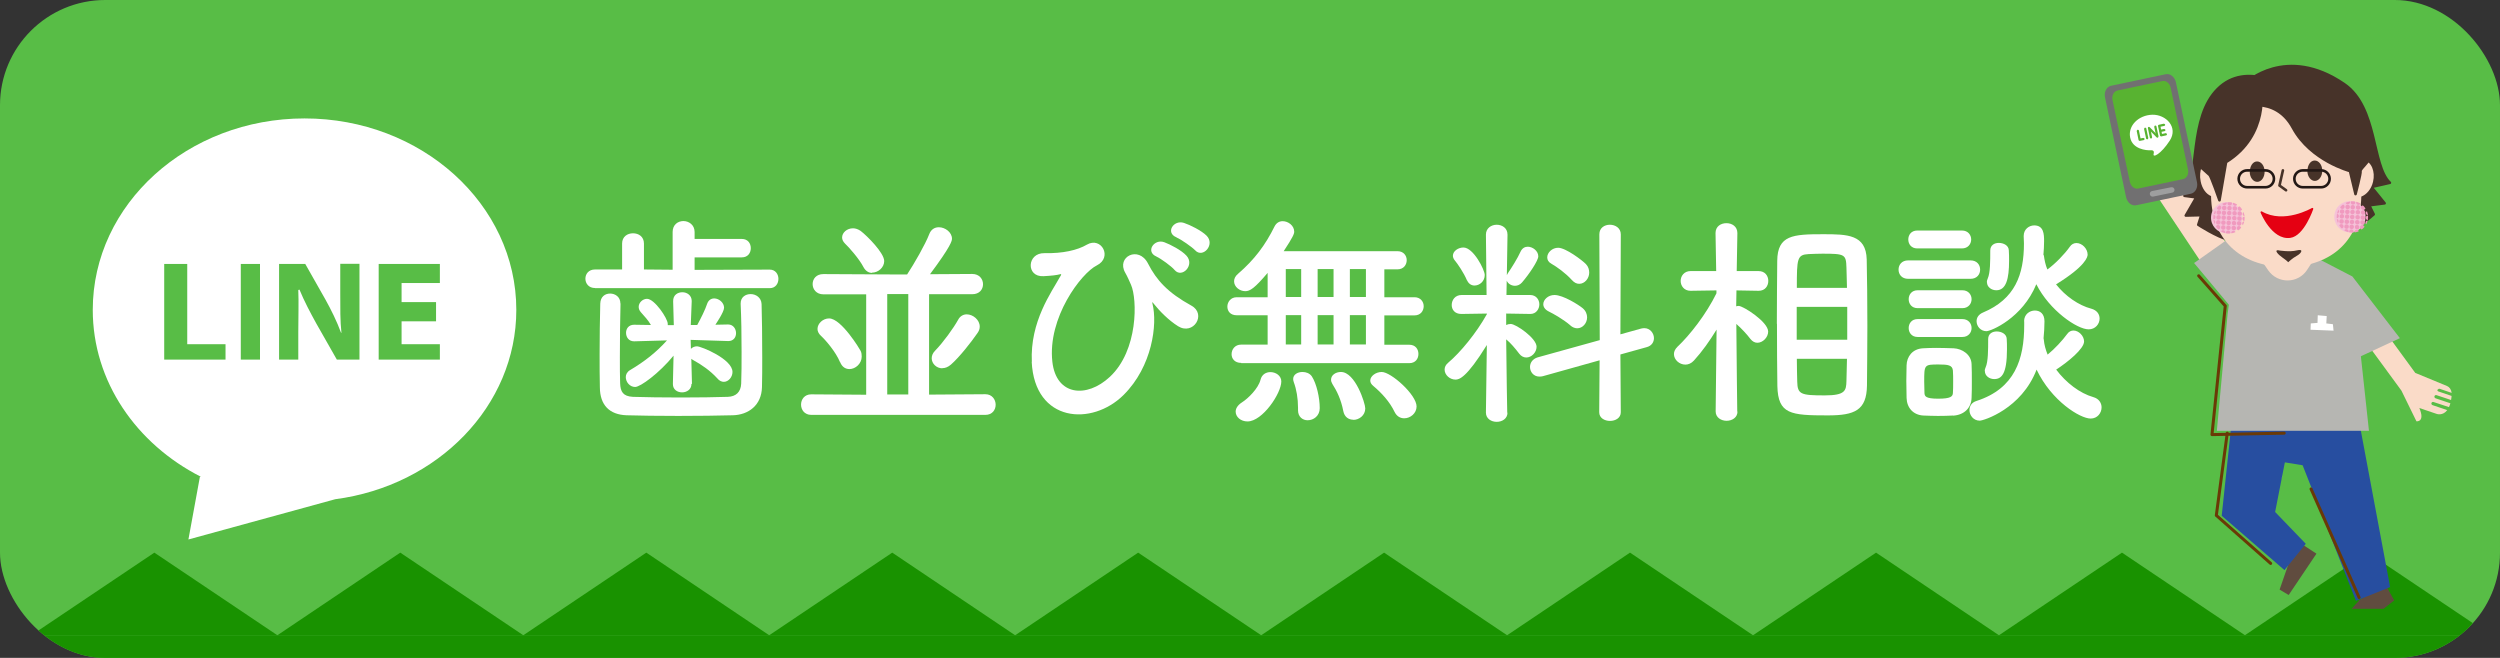 <?xml version="1.0" encoding="UTF-8"?><svg xmlns="http://www.w3.org/2000/svg" xmlns:xlink="http://www.w3.org/1999/xlink" viewBox="0 0 190 50"><rect x="0" y="0" width="190" height="50" fill="#333333" stroke="none"/><defs><clipPath id="clippath"><rect y="0" width="190" height="50" style="fill:none;"/></clipPath><clipPath id="clippath-1"><rect y="0" width="190" height="50" style="fill:none;"/></clipPath><clipPath id="clippath-2"><rect y="0" width="190" height="50" style="fill:none;"/></clipPath><clipPath id="clippath-3"><rect y="0" width="190" height="50" rx="8" ry="8" style="fill:none;"/></clipPath><clipPath id="clippath-4"><rect y="0" width="190" height="50" style="fill:none;"/></clipPath><clipPath id="clippath-5"><rect x="158.23" y="3.89" width="31.54" height="42.38" style="fill:none;"/></clipPath><clipPath id="clippath-6"><rect x="168.04" y="15.36" width="2.38" height="2.38" style="fill:none;"/></clipPath><clipPath id="clippath-7"><rect x="167.98" y="15.21" width="2.84" height="2.71" style="fill:none;"/></clipPath><clipPath id="clippath-8"><path d="m168.21,16.5c.03-.66.6-1.16,1.25-1.13.66.03,1.16.59,1.13,1.25-.03.66-.59,1.16-1.25,1.13-.66-.03-1.16-.6-1.13-1.25" style="clip-rule:evenodd; fill:none;"/></clipPath><clipPath id="clippath-9"><rect x="177.41" y="15.29" width="2.38" height="2.38" style="fill:none;"/></clipPath><clipPath id="clippath-10"><rect x="177.35" y="15.14" width="2.84" height="2.71" style="fill:none;"/></clipPath><clipPath id="clippath-11"><path d="m177.59,16.43c.03-.66.6-1.16,1.25-1.13.66.03,1.16.59,1.13,1.25s-.59,1.16-1.25,1.13c-.66-.03-1.16-.59-1.13-1.25" style="clip-rule:evenodd; fill:none;"/></clipPath></defs><g style="fill:none; isolation:isolate;"><g id="_レイヤー_2"><g id="_ヘッダ"><g id="_アートワーク_26"><g style="clip-path:url(#clippath); fill:none;"><g style="clip-path:url(#clippath-1); fill:none;"><g style="clip-path:url(#clippath-2); fill:none;"><rect y="0" width="190" height="50" rx="8" ry="8" style="fill:#58bd46;"/></g><g style="clip-path:url(#clippath-3); fill:none;"><rect x="-33" y="48.28" width="243" height="1.72" style="fill:#199200;"/><polygon points="-6.96 42 -16.31 48.28 2.39 48.28 -6.96 42" style="fill:#199200;"/><polygon points="11.73 42 2.38 48.28 21.08 48.28 11.73 42" style="fill:#199200;"/><polygon points="30.42 42 21.08 48.28 39.77 48.28 30.42 42" style="fill:#199200;"/><polygon points="49.12 42 39.77 48.28 58.46 48.28 49.12 42" style="fill:#199200;"/><polygon points="67.81 42 58.46 48.28 77.15 48.28 67.81 42" style="fill:#199200;"/><polygon points="86.5 42 77.15 48.28 95.85 48.28 86.5 42" style="fill:#199200;"/><polygon points="105.19 42 95.85 48.28 114.54 48.28 105.19 42" style="fill:#199200;"/><polygon points="123.88 42 114.54 48.28 133.23 48.28 123.88 42" style="fill:#199200;"/><polygon points="142.58 42 133.23 48.28 151.92 48.28 142.58 42" style="fill:#199200;"/><polygon points="161.27 42 151.92 48.28 170.62 48.28 161.27 42" style="fill:#199200;"/><polygon points="179.96 42 170.61 48.28 189.31 48.28 179.96 42" style="fill:#199200;"/><polygon points="198.65 42 189.31 48.28 208 48.28 198.65 42" style="fill:#199200;"/></g><g style="clip-path:url(#clippath-4); fill:none;"><path d="m45.22,21.89c-.49,0-.73-.36-.73-.71s.24-.7.73-.7h2.06v-1.97c0-.53.41-.78.83-.78s.83.25.83.78v1.97l2.18.02v-2.87c0-.56.41-.83.82-.83s.85.29.85.83v.53h3.59c.46,0,.68.34.68.7s-.22.7-.68.7h-3.59v.95l5.71-.02c.44,0,.66.36.66.7,0,.36-.22.71-.66.71h-13.28Zm1.94,1.16c-.03,1.16-.05,2.72-.05,4.1,0,.73,0,1.43.02,1.97.02.65.22,1,.97,1.04.93.03,2.29.05,3.64.05s2.67-.02,3.57-.05c.63-.02.99-.37,1.02-1,.03-.7.03-1.56.03-2.45,0-1.24-.02-2.55-.07-3.6v-.05c0-.48.37-.71.76-.71s.81.26.83.76c.03.93.05,2.52.05,4.05,0,.8,0,1.6-.02,2.26-.03,1.39-1.04,2.11-2.21,2.14-1.1.03-2.63.05-4.15.05s-2.96-.02-3.94-.05c-1.29-.05-2.01-.77-2.02-2.12-.02-.78-.02-1.63-.02-2.53,0-1.27.02-2.6.05-3.84.02-.53.37-.76.75-.76s.78.25.78.75v.02Zm5.39,6.14c0,.41-.36.63-.71.63s-.7-.2-.7-.63v-.02l.05-2.14c-1.09,1.33-2.52,2.38-2.92,2.38s-.71-.37-.71-.75c0-.19.09-.39.32-.53,1.12-.66,2.02-1.38,2.81-2.26l-2.48.07h-.02c-.41,0-.61-.32-.61-.65,0-.31.2-.61.61-.61h.02l1.26.02c-.2-.36-.49-.66-.78-.99-.1-.12-.15-.25-.15-.39,0-.32.31-.61.63-.61.58,0,1.58,1.5,1.58,1.9v.1h.46l-.05-1.8c-.02-.51.37-.7.7-.7.36,0,.71.24.71.66v.03l-.07,1.8h.49c.29-.53.6-1.15.76-1.63.1-.27.31-.39.53-.39.36,0,.75.32.75.71,0,.32-.63,1.24-.66,1.29l.95-.02h.02c.39,0,.6.34.6.66,0,.31-.19.6-.58.6h-.03l-2.84-.09.02.68c.12-.12.29-.19.46-.19.32,0,2.7.97,2.7,1.95,0,.39-.31.75-.66.75-.15,0-.34-.07-.49-.26-.54-.59-1.19-1.04-1.83-1.39-.05-.03-.12-.07-.15-.1l.05,1.87v.02Z" style="fill:#fff;"/><path d="m61.65,31.53c-.51,0-.77-.39-.77-.78s.26-.78.77-.78l4.18.03v-7.63h-3.25c-.54,0-.82-.39-.82-.78s.27-.76.82-.76l5.66.03h.7c.54-.82,1.39-2.3,1.68-3.06.14-.37.42-.53.73-.53.49,0,1,.39,1,.87,0,.15-.05.53-1.67,2.7l3.21-.02c.54,0,.82.39.82.78s-.27.76-.82.76h-3.28v7.63l4.28-.03c.51,0,.78.41.78.8s-.26.77-.78.77h-13.26Zm2.19-4.01c-.32-.78-1.1-1.68-1.44-1.99-.19-.17-.27-.36-.27-.53,0-.42.42-.8.88-.8.94,0,2.36,2.38,2.4,2.47.07.15.08.29.08.43,0,.54-.48.95-.93.95-.29,0-.56-.15-.71-.53m2.43-6.78c-.26,0-.49-.14-.65-.43-.32-.63-1.12-1.53-1.41-1.8-.15-.15-.22-.31-.22-.46,0-.37.37-.7.83-.7.19,0,.39.07.58.2.51.39,1.79,1.68,1.79,2.29,0,.49-.46.88-.92.88m2.75,1.63h-1.6v7.63h1.6v-7.63Zm2.58,5.64c-.44,0-.8-.36-.8-.76,0-.19.07-.39.26-.58.6-.61,1.41-1.73,1.75-2.35.15-.29.41-.41.65-.41.48,0,.99.42.99.93,0,.17-.05.32-.17.49-.49.71-1.38,1.84-2.02,2.4-.22.19-.44.27-.65.27" style="fill:#fff;"/><path d="m78.42,27.5c-.15-3.06,1.5-5.3,2.14-6.46.07-.1.15-.24.02-.2-.26.07-.68.12-1.28.15-1.34.07-1.26-1.78.08-1.75,1.38.03,2.5-.22,3.23-.65,1.09-.63,1.97.97.75,1.58-1.19.59-3.76,3.98-3.38,7.33.29,2.57,2.6,2.79,4.37,1.14,2.16-2.01,2.09-5.9,1.61-6.99-.1-.22-.27-.63-.44-.92-.7-1.21,1.02-2.09,1.73-.7.65,1.27,1.5,2.21,3.3,3.2,1.17.65.15,2.29-1.02,1.56-.73-.46-1.41-1.16-1.84-1.7-.1-.14-.15-.17-.1,0,.39,1.55-.02,4.76-2.19,6.92-2.41,2.4-6.77,2.11-6.99-2.52m9.49-7.99c-.87-.36-.19-1.38.59-1.09.46.17,1.31.61,1.68,1.02.66.71-.34,1.75-.9,1.09-.22-.27-1.04-.87-1.38-1.02m1.53-1.46c-.87-.34-.24-1.36.56-1.1.46.15,1.33.58,1.72.97.68.68-.29,1.75-.87,1.11-.24-.25-1.07-.83-1.41-.97" style="fill:#fff;"/><path d="m94.33,27.58c-.49,0-.73-.32-.73-.66,0-.36.25-.73.73-.73h2.01v-2.23h-2.35c-.49,0-.71-.32-.71-.66s.25-.71.71-.71h2.35v-1.85c-.99,1.17-1.34,1.39-1.7,1.39-.44,0-.85-.34-.85-.75,0-.19.08-.39.31-.58,1.24-1.07,2.07-2.18,2.77-3.6.14-.27.37-.39.61-.39.43,0,.88.34.88.8,0,.15-.08.39-.8,1.48h8.65c.46,0,.7.34.7.68,0,.36-.24.7-.7.7h-1v2.12h2.29c.46,0,.7.34.7.68,0,.36-.24.7-.7.7h-2.29v2.23h1.89c.48,0,.7.34.7.7s-.22.7-.7.7h-12.77Zm-.42,3.71c0-.24.14-.49.48-.71.46-.29,1.24-1.05,1.41-1.72.1-.41.43-.58.75-.58.41,0,.83.27.83.71,0,.9-1.43,3.04-2.57,3.04-.51,0-.9-.34-.9-.75m4.98-10.83h-1.17v2.12h1.17v-2.12Zm0,3.5h-1.17v2.23h1.17v-2.23Zm.49,7.99c-.37,0-.73-.25-.73-.76v-.19c0-.71-.12-1.41-.32-1.94-.03-.09-.05-.17-.05-.24,0-.36.36-.54.71-.54.27,0,.54.1.7.32.37.56.61,1.63.61,2.43,0,.59-.47.92-.92.92m1.97-11.49h-1.21v2.12h1.21v-2.12Zm0,3.5h-1.21v2.23h1.21v-2.23Zm1.51,7.95c-.36,0-.68-.2-.77-.66-.17-.88-.49-1.53-.83-2.06-.07-.12-.1-.22-.1-.32,0-.36.36-.59.75-.59,1.09,0,1.85,2.38,1.85,2.77,0,.54-.48.87-.9.87m.95-11.46h-1.22v2.12h1.22v-2.12Zm0,3.5h-1.22v2.23h1.22v-2.23Zm2.91,7.84c-.29,0-.56-.14-.73-.48-.37-.78-1-1.46-1.61-1.97-.17-.14-.24-.27-.24-.42,0-.34.43-.65.87-.65.71,0,2.65,1.73,2.65,2.62,0,.53-.48.9-.93.9" style="fill:#fff;"/><path d="m114.57,31.36c0,.46-.41.7-.82.7s-.82-.24-.82-.7v-.02l.07-5.12c-1.55,2.51-2.11,2.63-2.38,2.63-.44,0-.83-.36-.83-.76,0-.19.08-.37.29-.54.9-.76,2.12-2.23,2.92-3.67v-.05l-1.92.03h-.02c-.51,0-.73-.34-.73-.68,0-.37.25-.76.75-.76h1.9l-.05-4.57v-.02c0-.49.41-.75.82-.75s.82.25.82.75v.02s-.03,1.41-.05,3.06c.02-.05.05-.1.08-.15.27-.39.73-1.12.97-1.65.12-.25.32-.36.54-.36.37,0,.8.32.8.73,0,.32-.68,1.34-1.24,1.99-.15.17-.34.25-.53.25-.27,0-.53-.15-.63-.39l-.02,1.09h1.8c.46,0,.7.36.7.71s-.24.73-.68.73h-.02l-1.82-.03v.87c.1-.05.22-.08.34-.08.41,0,1.97,1.09,1.97,1.73,0,.44-.39.82-.78.82-.19,0-.39-.09-.54-.29-.31-.41-.66-.82-.99-1.09.02,2.48.08,5.56.08,5.56v.02Zm-3.08-10.05c-.24-.58-.73-1.29-.92-1.51-.1-.12-.15-.25-.15-.36,0-.36.41-.63.8-.63.76,0,1.62,1.7,1.62,2.09,0,.48-.39.8-.78.8-.22,0-.44-.12-.56-.39m10.08,6.07l-4.32,1.21c-.1.03-.19.03-.27.03-.44,0-.71-.36-.71-.73,0-.31.19-.61.58-.73l4.72-1.31-.03-8.04c0-.49.39-.73.8-.73s.83.25.83.73l-.03,7.6,1.58-.44c.09-.02.17-.03.24-.03.44,0,.73.39.73.76,0,.29-.17.58-.54.68l-2.01.56.03,4.39c0,.44-.41.66-.82.66s-.82-.22-.82-.66l.03-3.94Zm-2.23-2.65c-.54-.46-1.26-.87-1.67-1.07-.27-.14-.39-.34-.39-.54,0-.34.36-.7.85-.7.66,0,1.84.75,2.14,1,.24.2.34.46.34.7,0,.44-.34.83-.75.83-.17,0-.36-.07-.53-.22m.12-3.45c-.48-.53-1.14-1-1.56-1.24-.22-.12-.31-.29-.31-.48,0-.36.37-.73.83-.73.58,0,1.85.97,2.11,1.24.19.2.25.43.25.65,0,.44-.34.85-.76.85-.19,0-.37-.08-.56-.29" style="fill:#fff;"/><path d="m132.05,31.27c0,.48-.43.71-.83.71s-.83-.24-.83-.71v-.02l.07-6.2c-.53.87-1.1,1.67-1.72,2.35-.2.22-.43.31-.65.31-.46,0-.87-.37-.87-.8,0-.19.08-.37.27-.56.93-.87,2.19-2.48,2.96-4.06v-.22l-1.95.03h-.02c-.49,0-.75-.38-.75-.75s.26-.75.76-.75h1.94l-.05-2.87v-.02c0-.51.41-.75.83-.75s.83.25.83.75v.02s-.03,1.34-.05,2.87h1.65c.51,0,.75.37.75.75s-.24.75-.73.75h-.02l-1.67-.03c0,.42-.02.83-.02,1.21.07-.02.12-.03.19-.03.34,0,2.24,1.21,2.24,1.95,0,.44-.41.85-.82.85-.19,0-.37-.09-.53-.29-.27-.36-.7-.82-1.07-1.14.02,2.65.07,6.65.07,6.65v.02Zm2.99-6.66c0-1.72.02-3.43.03-4.79.02-1.95,1.19-2.02,3.49-2.02,1.84,0,3.26.02,3.31,1.92.03,1.43.05,3.23.05,5.05,0,1.58-.02,3.16-.03,4.54-.03,1.87-.93,2.26-2.97,2.26-2.84,0-3.79-.09-3.84-2.23-.02-1.33-.03-3.03-.03-4.73m5.34-1.29h-3.84v2.5h3.84v-2.5Zm-.02-1.44c-.02-.56-.02-1.09-.04-1.55-.03-1-.12-1.05-1.83-1.05-.36,0-.71.02-1.04.03-.88.05-.9.32-.9,2.57h3.81Zm-3.81,5.39c0,.63.02,1.22.03,1.73.02.97.27,1.05,2.09,1.05,1.58,0,1.63-.37,1.65-1.1.02-.51.02-1.09.04-1.68h-3.81Z" style="fill:#fff;"/><path d="m145.02,21.19c-.49,0-.73-.34-.73-.7s.24-.7.73-.7h4.74c.49,0,.73.34.73.7s-.24.7-.73.7h-4.74Zm3.42,10.39c-.36.02-.77.03-1.16.03s-.78-.02-1.12-.03c-.76-.05-1.24-.59-1.26-1.34,0-.44-.02-.87-.02-1.29s.02-.82.02-1.19c.02-.65.43-1.24,1.24-1.29.32-.02.68-.03,1.05-.03.44,0,.9.02,1.29.03.65.03,1.34.48,1.36,1.21.02.39.02.85.02,1.29s0,.88-.02,1.26c-.02.77-.56,1.31-1.41,1.36m-2.72-12.71c-.46,0-.68-.34-.68-.68s.22-.68.68-.68h3.4c.46,0,.7.34.7.68s-.24.68-.7.68h-3.4Zm.03,4.54c-.46,0-.68-.34-.68-.68s.22-.68.68-.68h3.4c.46,0,.7.34.7.68s-.24.68-.7.68h-3.4Zm0,2.19c-.46,0-.68-.34-.68-.68s.22-.68.68-.68h3.4c.46,0,.7.34.7.68s-.24.68-.7.68h-3.4Zm2.7,3.42c0-.31,0-.63-.02-.87-.04-.41-.36-.46-1.09-.46-1.09,0-1.09.02-1.09,1.31,0,.31.02.63.02.88.02.22.08.41,1.04.41s1.1-.17,1.12-.42c.02-.24.02-.54.02-.85m5.39-4.61c0-.53.42-.82.82-.82s.73.25.73.82c0,.44-.03.87-.07,1.29,0,.03.02.07.02.1.03.39.14.77.29,1.14.54-.44,1.14-1.09,1.48-1.56.14-.2.31-.27.49-.27.39,0,.8.41.8.83,0,.56-1.23,1.56-2.12,2.14.75,1,1.8,1.8,2.82,2.09.44.12.63.46.63.78,0,.42-.31.85-.83.85-.8,0-2.97-1.33-4.11-3.72-1.14,2.98-4.03,3.88-4.32,3.88-.48,0-.78-.41-.78-.8,0-.29.15-.58.54-.7,2.91-.94,3.62-3.18,3.62-5.76v-.29Zm1.5-5.03c.05.37.12.73.27,1.09.61-.44,1.31-1.17,1.7-1.72.13-.2.32-.29.51-.29.43,0,.85.43.85.88,0,.17-.14.87-2.4,2.26.71.9,1.72,1.6,2.68,1.85.43.12.63.42.63.75,0,.41-.32.82-.83.82-.88,0-2.98-1.44-3.98-3.43-1.05,2.58-3.45,3.57-3.79,3.57-.44,0-.75-.37-.75-.76,0-.26.14-.51.49-.66,2.43-1.02,3.11-2.87,3.11-5.25,0-.17-.02-.36-.02-.54v-.03c0-.51.41-.8.8-.8.73,0,.75.68.75,1.19,0,.36-.02.7-.05,1.04l.02.05Zm-4.49,8.81c0-.09.02-.19.07-.29.19-.42.19-1.33.19-2.14,0-.41.32-.58.65-.58.37,0,.75.2.76.56.02.25.02.53.02.8,0,1.87-.41,2.26-.97,2.26-.36,0-.71-.24-.71-.61m.15-6.75c0-.08.02-.19.07-.29.19-.43.19-1.31.19-2.12,0-.41.32-.58.65-.58.37,0,.75.2.76.56.02.25.02.53.02.8,0,1.36-.22,2.24-.97,2.24-.36,0-.71-.24-.71-.61" style="fill:#fff;"/><path d="m23.15,9c-8.89,0-16.1,6.51-16.1,14.55,0,5.45,3.32,10.19,8.21,12.68l-.07.02-.87,4.75,11.16-3.06c7.78-1.02,13.76-7.08,13.76-14.39,0-8.03-7.21-14.55-16.1-14.55" style="fill:#fff;"/><polygon points="17.14 27.33 12.48 27.33 12.48 20.06 14.23 20.06 14.23 26.16 17.14 26.16 17.14 27.33" style="fill:#58bd46;"/><rect x="18.3" y="20.06" width="1.46" height="7.27" style="fill:#58bd46;"/><path d="m27.32,27.33h-1.72l-1.57-2.76c-.43-.78-.92-1.7-1.27-2.56l-.09.03c.04.97,0,2.02,0,3.21v2.08h-1.46v-7.27h1.99l1.53,2.7c.43.77.87,1.66,1.19,2.53h.03c-.1-.87-.09-1.92-.09-3.02v-2.22h1.46v7.27Z" style="fill:#58bd46;"/><polygon points="33.43 27.33 28.78 27.33 28.78 20.06 33.43 20.06 33.43 21.51 30.52 21.51 30.52 22.96 33.14 22.96 33.14 24.42 30.52 24.42 30.52 26.16 33.43 26.16 33.43 27.33" style="fill:#58bd46;"/></g><g style="clip-path:url(#clippath-5); fill:none;"><path d="m172.21,39.06l1.24-2.89-3.31-2.29-1.11,5.11,1.52,1.14c.6-.28,1.45-.69,1.85-.91l-.18-.15Z" style="fill:#fadbc8;"/><path d="m174.77,41.24l-2.38-2.03c-.4.22-1.25.63-1.85.91l3.43,2.57.79-1.45Z" style="fill:#e50012;"/><polygon points="173.25 44.81 173.94 45.22 176.05 42.08 174.77 41.24 173.98 42.69 173.98 42.7 173.25 44.81" style="fill:#604c3f;"/><polygon points="179.28 45.65 177.6 47.52 178.02 48.74 181.96 45.63 181.3 44.44 179.27 45.62 179.28 45.65" style="fill:#604c3f;"/><path d="m185.27,29.63c.02-.06.09-.1.15-.08l.91.31c-.04-.27-.18-.45-.35-.52l-2.42-1-3.44-4.71-1.9.2,4.29,5.86,1.14,2.33s.68.08.22-1.01l1.33.45s.45.16.79-.29l-1.12-.38c-.06-.02-.1-.09-.08-.16.02-.06.09-.1.15-.08l1.18.39s.03-.07.05-.11c.02-.06.04-.12.06-.18l-1.13-.38c-.06-.02-.1-.09-.08-.16.02-.06.09-.1.15-.08l1.11.37c.02-.11.04-.22.04-.31l-1-.34c-.06-.02-.1-.09-.08-.15" style="fill:#fadbc8;"/><polygon points="169.84 29.85 168.85 39.2 173.62 43.33 175.24 41.33 172.91 38.91 173.65 35.14 175 35.36 179.05 45.66 181.65 44.62 178.8 29.4 169.84 29.85" style="fill:#274ea0;"/><polygon points="167.48 20.22 162.85 13.27 167.16 14.65 170.21 20.49 167.48 20.22" style="fill:#fadbc8;"/><polygon points="166.75 19.99 169.92 23.79 172.48 19.99 169.58 17.99 166.75 19.99" style="fill:#b6b6b2;"/><polygon points="173.01 18.49 171.6 20.79 174.39 23.14 176.27 19.07 173.01 18.49" style="fill:#fadbc8;"/><path d="m178.78,21.01l-1.62-.84-1.51-.78-.05.07.37.09-.63.96c-.69,1.06-2.23,1.07-2.95.04l-.69-1,.49-.09-.06-.07-.61.32-.09-.19-1.51.78-.16.07-.46,3.48-.82,8.89h11.56l-1.27-11.72Z" style="fill:#b6b6b2;"/><polygon points="178.78 21.01 182.39 25.7 179.22 27.17 176.77 24.48 178.78 21.01" style="fill:#b6b6b2;"/><polyline points="167.1 20.96 169.12 23.25 168.11 33.03 173.6 32.92" style="fill:none; stroke:#6a3906; stroke-linecap:round; stroke-linejoin:round; stroke-width:.23px;"/><polyline points="169.27 32.92 168.44 39.17 172.57 42.82" style="fill:none; stroke:#6a3906; stroke-linecap:round; stroke-linejoin:round; stroke-width:.23px;"/><line x1="175.64" y1="37.16" x2="179.29" y2="45.41" style="fill:none; stroke:#6a3906; stroke-linecap:round; stroke-linejoin:round; stroke-width:.23px;"/><path d="m170.67,6.31s3.05-2.95,7.48.08c2.57,1.76,2.08,6.17,3.48,7.5l-1.4.32,1,1.24-1.17.15.34.69s-1.28,1.14-2.09,1.47c-2.55,1.04-7.64-11.45-7.64-11.45" style="fill:#473329;"/><path d="m170.67,6.31s3.05-2.95,7.48.08c2.57,1.76,2.08,6.17,3.48,7.5l-1.4.32,1,1.24-1.17.15.34.69s-1.28,1.14-2.09,1.47c-2.55,1.04-7.64-11.45-7.64-11.45Z" style="fill:none; stroke:#473329; stroke-linejoin:round; stroke-width:.2px;"/><path d="m173.94,6.76s-3.18-2.2-5.39,0c-2.21,2.19-1.35,6.6-2.53,8.12l.9.12-.8,1.38,1.18-.03-.23.73s1.43.93,2.29,1.13c2.68.64,4.59-11.45,4.59-11.45" style="fill:#473329;"/><path d="m173.94,6.76s-3.18-2.2-5.39,0c-2.21,2.19-1.35,6.6-2.53,8.12l.9.12-.8,1.38,1.18-.03-.23.73s1.43.93,2.29,1.13c2.68.64,4.59-11.45,4.59-11.45Z" style="fill:none; stroke:#473329; stroke-linejoin:round; stroke-width:.2px;"/><path d="m179.64,12.14c-.2-.05-.41-.02-.6.08-.85-2.5-2.9-5.45-5.3-5.45s-4.38,2.86-5.25,5.34c-.17-.08-.36-.11-.54-.06-.55.16-.86.93-.7,1.73.11.56.42.97.79,1.12.07,3.65,2.6,5.39,5.71,5.39s5.62-1.73,5.71-5.35c.4-.15.76-.57.89-1.12.19-.78-.12-1.53-.71-1.67" style="fill:#fadbc8;"/><path d="m170.15,8.2s2.72-1.07,4.12,1.53c1.34,2.48,4.33,3.27,4.33,3.27l.42,1.75s.42-1.59.38-1.75c-.04-.16.75-.83.67-.96-.09-.13-2.29-4.38-2.42-4.51-.13-.13-2.76-1.18-2.76-1.18l-2.45.4-2.28,1.44Z" style="fill:#473329;"/><path d="m170.15,8.2s2.72-1.07,4.12,1.53c1.34,2.48,4.33,3.27,4.33,3.27l.42,1.75s.42-1.59.38-1.75c-.04-.16.75-.83.67-.96-.09-.13-2.29-4.38-2.42-4.51-.13-.13-2.76-1.18-2.76-1.18l-2.45.4-2.28,1.44Z" style="fill:none; stroke:#473329; stroke-linejoin:round; stroke-width:.2px;"/><path d="m171.82,6.69s.69,3.57-2.64,5.63l-.5,2.9s-.62-1.78-.75-1.92c-.13-.13-1.09-.91-1.04-1.08.04-.17,1.24-2.92,1.24-2.92l1.18-.92,1.21-1.27,1.3-.41Z" style="fill:#473329;"/><path d="m171.82,6.69s.69,3.57-2.64,5.63l-.5,2.9s-.62-1.78-.75-1.92c-.13-.13-1.09-.91-1.04-1.08.04-.17,1.24-2.92,1.24-2.92l1.18-.92,1.21-1.27,1.3-.41Z" style="fill:none; stroke:#473329; stroke-linejoin:round; stroke-width:.2px;"/><path d="m173.18,19.03s.84.14,1.38,0c.55-.14.35.22,0,.41-.35.19-.66.49-.66.49,0,0-.03-.07-.4-.33-.38-.26-.7-.62-.32-.58" style="fill:#473329;"/><path d="m175.36,12.99c0,.43.27.77.58.76s.56-.36.55-.79c0-.43-.27-.77-.58-.76-.31,0-.55.36-.54.79" style="fill:#473329;"/><path d="m170.98,13.06c0,.43.27.77.58.76.31,0,.56-.36.55-.79,0-.43-.27-.77-.58-.76-.31,0-.55.36-.54.79" style="fill:#473329;"/><path d="m175.74,15.87s-2.15,1.26-3.87.26c0,0,.83,2.06,2.18,1.88,1.01-.13,1.69-2.14,1.69-2.14" style="fill:#e50012;"/><path d="m175.74,15.87s-2.15,1.26-3.87.26c0,0,.83,2.06,2.18,1.88,1.01-.13,1.69-2.14,1.69-2.14Z" style="fill:none; stroke:#e50012; stroke-linecap:round; stroke-linejoin:round; stroke-width:.14px;"/><polyline points="173.5 12.95 173.24 14.1 173.74 14.46" style="fill:none; stroke:#473329; stroke-linecap:round; stroke-linejoin:round; stroke-width:.2px;"/><g style="fill:none; mix-blend-mode:multiply;"><g style="clip-path:url(#clippath-6); fill:none;"><path d="m168.04,16.48c.03-.65.59-1.16,1.25-1.12.66.03,1.16.59,1.12,1.25-.04.66-.59,1.16-1.25,1.12-.65-.03-1.16-.59-1.12-1.25" style="fill:#f5c2d8;"/></g></g><g style="fill:none; mix-blend-mode:multiply;"><g style="clip-path:url(#clippath-7); fill:none;"><g style="clip-path:url(#clippath-8); fill:none;"><path d="m170.48,15.5c0-.1.09-.17.18-.16.1,0,.17.09.17.18,0,.09-.09.17-.18.16-.09,0-.17-.09-.16-.18" style="fill:#f09abf; fill-rule:evenodd;"/><path d="m170.08,15.48c0-.1.09-.17.18-.16.1,0,.17.09.17.18,0,.09-.09.17-.18.16-.09,0-.17-.09-.16-.18" style="fill:#f09abf; fill-rule:evenodd;"/><path d="m169.69,15.46c0-.1.09-.17.18-.16.1,0,.17.09.17.18,0,.09-.09.17-.18.16-.09,0-.17-.09-.16-.18" style="fill:#f09abf; fill-rule:evenodd;"/><path d="m169.29,15.44c0-.1.09-.17.18-.16.1,0,.17.09.16.18,0,.09-.09.17-.18.16-.1,0-.17-.09-.16-.18" style="fill:#f09abf; fill-rule:evenodd;"/><path d="m168.89,15.42c0-.1.09-.17.18-.16.1,0,.17.09.16.18,0,.09-.09.17-.18.16-.1,0-.17-.09-.16-.18" style="fill:#f09abf; fill-rule:evenodd;"/><path d="m168.5,15.4c0-.1.09-.17.18-.16.1,0,.17.09.16.18,0,.09-.09.17-.18.16-.1,0-.17-.09-.16-.18" style="fill:#f09abf; fill-rule:evenodd;"/><path d="m168.1,15.38c0-.1.09-.17.18-.16.1,0,.17.09.16.18,0,.09-.09.17-.18.16-.1,0-.17-.09-.16-.18" style="fill:#f09abf; fill-rule:evenodd;"/><path d="m170.46,15.88c0-.1.09-.17.18-.17.1,0,.17.09.17.18,0,.1-.09.17-.18.16-.09,0-.17-.09-.16-.18" style="fill:#f09abf; fill-rule:evenodd;"/><path d="m170.06,15.85c0-.1.09-.17.18-.17.1,0,.17.09.17.18,0,.1-.09.17-.18.16-.09,0-.17-.09-.16-.18" style="fill:#f09abf; fill-rule:evenodd;"/><path d="m169.67,15.83c0-.1.09-.17.18-.16.1,0,.17.09.17.18,0,.09-.09.17-.18.16-.09,0-.17-.09-.16-.18" style="fill:#f09abf; fill-rule:evenodd;"/><path d="m169.27,15.81c0-.1.09-.17.18-.16.1,0,.17.09.16.18,0,.1-.09.17-.18.16-.1,0-.17-.09-.16-.18" style="fill:#f09abf; fill-rule:evenodd;"/><path d="m168.87,15.79c0-.1.09-.17.18-.16.1,0,.17.09.16.18,0,.1-.09.17-.18.16-.1,0-.17-.09-.16-.18" style="fill:#f09abf; fill-rule:evenodd;"/><path d="m168.48,15.77c0-.1.09-.17.18-.16.1,0,.17.09.16.18,0,.1-.09.17-.18.16-.1,0-.17-.09-.16-.18" style="fill:#f09abf; fill-rule:evenodd;"/><path d="m168.08,15.75c0-.1.09-.17.18-.16.1,0,.17.09.16.18,0,.1-.09.17-.18.16-.1,0-.17-.09-.16-.18" style="fill:#f09abf; fill-rule:evenodd;"/><path d="m170.44,16.25c0-.1.09-.17.18-.16.1,0,.17.09.16.18,0,.09-.09.17-.18.16-.09,0-.17-.09-.16-.18" style="fill:#f09abf; fill-rule:evenodd;"/><path d="m170.04,16.23c0-.1.09-.17.18-.17.1,0,.17.09.17.18,0,.09-.09.17-.18.16-.09,0-.17-.09-.16-.18" style="fill:#f09abf; fill-rule:evenodd;"/><path d="m169.65,16.21c0-.1.09-.17.18-.17.1,0,.17.09.17.18,0,.09-.09.17-.18.16-.09,0-.17-.09-.16-.18" style="fill:#f09abf; fill-rule:evenodd;"/><path d="m169.25,16.19c0-.1.09-.17.18-.17.1,0,.17.09.16.18,0,.09-.09.17-.18.16-.1,0-.17-.09-.16-.18" style="fill:#f09abf; fill-rule:evenodd;"/><path d="m168.85,16.17c0-.1.09-.17.18-.16.1,0,.17.09.16.18,0,.09-.09.17-.18.16-.09,0-.17-.09-.16-.18" style="fill:#f09abf; fill-rule:evenodd;"/><path d="m168.46,16.14c0-.1.09-.17.18-.16.1,0,.17.09.16.18,0,.09-.09.17-.18.16-.1,0-.17-.09-.16-.18" style="fill:#f09abf; fill-rule:evenodd;"/><path d="m168.06,16.12c0-.1.09-.17.18-.16.1,0,.17.09.16.18,0,.09-.09.17-.18.16-.1,0-.17-.09-.16-.18" style="fill:#f09abf; fill-rule:evenodd;"/><path d="m170.42,16.62c0-.1.09-.17.18-.16.1,0,.17.09.17.18,0,.1-.09.17-.18.16-.09,0-.17-.09-.16-.18" style="fill:#f09abf; fill-rule:evenodd;"/><path d="m170.02,16.6c0-.1.09-.17.18-.16.1,0,.17.09.17.18,0,.1-.09.17-.18.16-.09,0-.17-.09-.16-.18" style="fill:#f09abf; fill-rule:evenodd;"/><path d="m169.63,16.58c0-.1.09-.17.18-.17.1,0,.17.09.17.18,0,.1-.09.17-.18.16-.09,0-.17-.09-.16-.18" style="fill:#f09abf; fill-rule:evenodd;"/><path d="m169.23,16.56c0-.1.09-.17.18-.16.1,0,.17.09.16.18,0,.1-.09.17-.18.16-.1,0-.17-.09-.16-.18" style="fill:#f09abf; fill-rule:evenodd;"/><path d="m168.83,16.54c0-.1.09-.17.18-.17.1,0,.17.09.16.18,0,.1-.09.17-.18.16-.1,0-.17-.09-.16-.18" style="fill:#f09abf; fill-rule:evenodd;"/><path d="m168.44,16.52c0-.1.09-.17.18-.17.1,0,.17.09.16.18,0,.1-.09.17-.18.16-.1,0-.17-.09-.16-.18" style="fill:#f09abf; fill-rule:evenodd;"/><path d="m168.04,16.5c0-.1.09-.17.18-.17.1,0,.17.09.16.18,0,.1-.09.17-.18.16-.1,0-.17-.09-.16-.18" style="fill:#f09abf; fill-rule:evenodd;"/><path d="m170.4,16.99c0-.1.09-.17.18-.16.1,0,.17.09.17.18,0,.1-.09.17-.18.16-.09,0-.17-.09-.16-.18" style="fill:#f09abf; fill-rule:evenodd;"/><path d="m170,16.97c0-.1.09-.17.18-.16.1,0,.17.09.17.18,0,.1-.09.17-.18.16-.09,0-.17-.09-.16-.18" style="fill:#f09abf; fill-rule:evenodd;"/><path d="m169.61,16.95c0-.1.09-.17.18-.16.1,0,.17.09.17.18,0,.1-.09.17-.18.16-.09,0-.17-.08-.16-.18" style="fill:#f09abf; fill-rule:evenodd;"/><path d="m169.21,16.93c0-.1.09-.17.18-.16.1,0,.17.09.16.18,0,.1-.09.17-.18.16-.1,0-.17-.09-.16-.18" style="fill:#f09abf; fill-rule:evenodd;"/><path d="m168.81,16.91c0-.1.09-.17.18-.16.1,0,.17.09.16.18,0,.1-.09.17-.18.16-.1,0-.17-.08-.16-.18" style="fill:#f09abf; fill-rule:evenodd;"/><path d="m168.42,16.89c0-.1.09-.17.18-.16.1,0,.17.09.16.18,0,.1-.09.17-.18.16-.1,0-.17-.08-.16-.18" style="fill:#f09abf; fill-rule:evenodd;"/><path d="m168.02,16.87c0-.1.09-.17.18-.16.1,0,.17.09.16.18,0,.1-.09.17-.18.16-.1,0-.17-.08-.16-.18" style="fill:#f09abf; fill-rule:evenodd;"/><path d="m170.38,17.36c0-.1.09-.17.18-.16.1,0,.17.09.17.18,0,.1-.09.17-.18.16-.09,0-.17-.09-.16-.18" style="fill:#f09abf; fill-rule:evenodd;"/><path d="m169.99,17.34c0-.1.09-.17.18-.16.1,0,.17.09.17.18,0,.1-.09.17-.18.16-.09,0-.17-.09-.16-.18" style="fill:#f09abf; fill-rule:evenodd;"/><path d="m169.59,17.32c0-.1.09-.17.18-.16.1,0,.17.09.17.18,0,.1-.09.17-.18.16-.09,0-.17-.08-.16-.18" style="fill:#f09abf; fill-rule:evenodd;"/><path d="m169.19,17.3c0-.1.09-.17.18-.16.1,0,.17.09.16.18,0,.1-.09.17-.18.16-.1,0-.17-.09-.16-.18" style="fill:#f09abf; fill-rule:evenodd;"/><path d="m168.8,17.28c0-.1.09-.17.18-.16.1,0,.17.09.16.18,0,.1-.09.17-.18.16-.1,0-.17-.09-.16-.18" style="fill:#f09abf; fill-rule:evenodd;"/><path d="m168.4,17.26c0-.1.09-.17.18-.16.1,0,.17.09.16.18,0,.1-.09.17-.18.16-.1,0-.17-.09-.16-.18" style="fill:#f09abf; fill-rule:evenodd;"/><path d="m168,17.24c0-.1.09-.17.18-.16.1,0,.17.09.16.18,0,.1-.09.17-.18.16-.1,0-.17-.09-.16-.18" style="fill:#f09abf; fill-rule:evenodd;"/><path d="m170.36,17.74c0-.1.09-.17.18-.16.1,0,.17.09.17.18,0,.09-.09.17-.18.16-.09,0-.17-.09-.16-.18" style="fill:#f09abf; fill-rule:evenodd;"/><path d="m169.97,17.72c0-.1.09-.17.18-.16.1,0,.17.09.17.18,0,.09-.09.17-.18.16-.09,0-.17-.09-.16-.18" style="fill:#f09abf; fill-rule:evenodd;"/><path d="m169.57,17.7c0-.1.09-.17.18-.16.1,0,.17.09.17.18,0,.09-.09.17-.18.16-.09,0-.17-.09-.16-.18" style="fill:#f09abf; fill-rule:evenodd;"/><path d="m169.17,17.68c0-.1.09-.17.18-.16.1,0,.17.09.16.18,0,.09-.09.17-.18.16-.1,0-.17-.09-.16-.18" style="fill:#f09abf; fill-rule:evenodd;"/><path d="m168.78,17.66c0-.1.09-.17.18-.16.1,0,.17.09.16.18,0,.09-.09.17-.18.16-.1,0-.17-.09-.16-.18" style="fill:#f09abf; fill-rule:evenodd;"/><path d="m168.38,17.63c0-.1.09-.17.18-.16.1,0,.17.09.16.18,0,.09-.09.17-.18.16-.1,0-.17-.09-.16-.18" style="fill:#f09abf; fill-rule:evenodd;"/><path d="m167.98,17.61c0-.1.09-.17.18-.16.1,0,.17.09.16.18,0,.09-.09.17-.18.16-.1,0-.17-.09-.16-.18" style="fill:#f09abf; fill-rule:evenodd;"/></g></g></g><g style="fill:none; mix-blend-mode:multiply;"><g style="clip-path:url(#clippath-9); fill:none;"><path d="m177.41,16.41c.03-.66.59-1.16,1.25-1.12.66.03,1.16.59,1.12,1.25-.04.66-.59,1.16-1.25,1.12-.66-.03-1.16-.59-1.12-1.25" style="fill:#f5c2d8;"/></g></g><g style="fill:none; mix-blend-mode:multiply;"><g style="clip-path:url(#clippath-10); fill:none;"><g style="clip-path:url(#clippath-11); fill:none;"><path d="m179.85,15.43c0-.1.09-.17.18-.16.1,0,.17.09.17.18,0,.09-.09.17-.18.16-.09,0-.17-.09-.16-.18" style="fill:#f09abf; fill-rule:evenodd;"/><path d="m179.45,15.41c0-.1.09-.17.18-.16.1,0,.17.09.17.18,0,.09-.09.17-.18.16-.09,0-.17-.09-.16-.18" style="fill:#f09abf; fill-rule:evenodd;"/><path d="m179.06,15.39c0-.1.09-.17.18-.16.1,0,.17.09.17.18,0,.09-.09.17-.18.16-.09,0-.17-.09-.16-.18" style="fill:#f09abf; fill-rule:evenodd;"/><path d="m178.66,15.37c0-.1.09-.17.18-.16.1,0,.17.09.16.18,0,.09-.09.17-.18.16-.1,0-.17-.09-.16-.18" style="fill:#f09abf; fill-rule:evenodd;"/><path d="m178.26,15.35c0-.1.09-.17.18-.16.1,0,.17.09.16.18,0,.09-.09.17-.18.16-.1,0-.17-.09-.16-.18" style="fill:#f09abf; fill-rule:evenodd;"/><path d="m177.87,15.33c0-.1.09-.17.18-.16.1,0,.17.09.16.18,0,.09-.09.17-.18.16-.1,0-.17-.09-.16-.18" style="fill:#f09abf; fill-rule:evenodd;"/><path d="m177.47,15.31c0-.1.09-.17.18-.16.1,0,.17.09.16.18,0,.09-.09.17-.18.16-.1,0-.17-.09-.16-.18" style="fill:#f09abf; fill-rule:evenodd;"/><path d="m179.83,15.8c0-.1.09-.17.18-.17.1,0,.17.09.17.18,0,.1-.09.17-.18.16-.09,0-.17-.09-.16-.18" style="fill:#f09abf; fill-rule:evenodd;"/><path d="m179.43,15.78c0-.1.09-.17.18-.17.1,0,.17.09.17.18,0,.1-.09.17-.18.16-.09,0-.17-.09-.16-.18" style="fill:#f09abf; fill-rule:evenodd;"/><path d="m179.04,15.76c0-.1.09-.17.18-.16.1,0,.17.09.17.18,0,.1-.09.17-.18.16-.09,0-.17-.09-.16-.18" style="fill:#f09abf; fill-rule:evenodd;"/><path d="m178.64,15.74c0-.1.09-.17.18-.16.1,0,.17.09.16.18,0,.09-.09.17-.18.16-.1,0-.17-.09-.16-.18" style="fill:#f09abf; fill-rule:evenodd;"/><path d="m178.25,15.72c0-.1.09-.17.18-.16.1,0,.17.09.16.18,0,.1-.09.17-.18.16-.09,0-.17-.09-.16-.18" style="fill:#f09abf; fill-rule:evenodd;"/><path d="m177.85,15.7c0-.1.09-.17.18-.16.1,0,.17.09.16.18,0,.1-.09.17-.18.16-.1,0-.17-.09-.16-.18" style="fill:#f09abf; fill-rule:evenodd;"/><path d="m177.45,15.68c0-.1.09-.17.18-.16.1,0,.17.09.16.18,0,.1-.09.17-.18.16-.1,0-.17-.09-.16-.18" style="fill:#f09abf; fill-rule:evenodd;"/><path d="m179.81,16.18c0-.1.09-.17.18-.16.1,0,.17.09.16.18,0,.09-.09.17-.18.16-.1,0-.17-.09-.16-.18" style="fill:#f09abf; fill-rule:evenodd;"/><path d="m179.42,16.15c0-.1.09-.17.18-.17.1,0,.17.09.17.18,0,.09-.09.17-.18.16-.09,0-.17-.09-.16-.18" style="fill:#f09abf; fill-rule:evenodd;"/><path d="m179.02,16.13c0-.1.09-.17.18-.17.1,0,.17.09.17.18,0,.09-.09.17-.18.16-.09,0-.17-.09-.16-.18" style="fill:#f09abf; fill-rule:evenodd;"/><path d="m178.62,16.11c0-.1.09-.17.18-.17.1,0,.17.09.16.18,0,.09-.09.17-.18.16-.1,0-.17-.09-.16-.18" style="fill:#f09abf; fill-rule:evenodd;"/><path d="m178.23,16.09c0-.1.09-.17.18-.16.1,0,.17.09.16.18,0,.09-.09.17-.18.16-.1,0-.17-.09-.16-.18" style="fill:#f09abf; fill-rule:evenodd;"/><path d="m177.83,16.07c0-.1.09-.17.18-.16.1,0,.17.09.16.18,0,.09-.09.17-.18.16-.1,0-.17-.09-.16-.18" style="fill:#f09abf; fill-rule:evenodd;"/><path d="m177.43,16.05c0-.1.09-.17.18-.16.1,0,.17.09.16.18,0,.09-.09.17-.18.16-.1,0-.17-.09-.16-.18" style="fill:#f09abf; fill-rule:evenodd;"/><path d="m179.79,16.55c0-.1.09-.17.18-.16.1,0,.17.09.17.18,0,.1-.09.17-.18.16-.1,0-.17-.09-.16-.18" style="fill:#f09abf; fill-rule:evenodd;"/><path d="m179.4,16.53c0-.1.09-.17.18-.16.1,0,.17.09.17.18,0,.1-.09.17-.18.16-.09,0-.17-.09-.16-.18" style="fill:#f09abf; fill-rule:evenodd;"/><path d="m179,16.51c0-.1.09-.17.18-.17.1,0,.17.09.17.18,0,.1-.09.17-.18.16-.09,0-.17-.09-.16-.18" style="fill:#f09abf; fill-rule:evenodd;"/><path d="m178.6,16.48c0-.1.09-.17.18-.16.1,0,.17.09.16.18,0,.1-.09.17-.18.16-.1,0-.17-.09-.16-.18" style="fill:#f09abf; fill-rule:evenodd;"/><path d="m178.21,16.46c0-.1.09-.17.18-.17.1,0,.17.09.16.18,0,.1-.09.17-.18.16-.09,0-.17-.09-.16-.18" style="fill:#f09abf; fill-rule:evenodd;"/><path d="m177.81,16.44c0-.1.09-.17.18-.17.1,0,.17.09.16.18,0,.1-.09.17-.18.16-.1,0-.17-.09-.16-.18" style="fill:#f09abf; fill-rule:evenodd;"/><path d="m177.41,16.42c0-.1.09-.17.18-.17.1,0,.17.09.16.18,0,.1-.09.17-.18.16-.1,0-.17-.09-.16-.18" style="fill:#f09abf; fill-rule:evenodd;"/><path d="m179.77,16.92c0-.1.09-.17.18-.16.1,0,.17.09.17.18,0,.1-.09.17-.18.16-.09,0-.17-.09-.16-.18" style="fill:#f09abf; fill-rule:evenodd;"/><path d="m179.38,16.9c0-.1.09-.17.18-.16.1,0,.17.09.17.18,0,.1-.09.17-.18.16-.09,0-.17-.09-.16-.18" style="fill:#f09abf; fill-rule:evenodd;"/><path d="m178.98,16.88c0-.1.09-.17.18-.16.1,0,.17.09.17.18,0,.1-.09.17-.18.16-.09,0-.17-.08-.16-.18" style="fill:#f09abf; fill-rule:evenodd;"/><path d="m178.58,16.86c0-.1.09-.17.18-.16.1,0,.17.09.16.18,0,.1-.09.17-.18.16-.1,0-.17-.09-.16-.18" style="fill:#f09abf; fill-rule:evenodd;"/><path d="m178.19,16.84c0-.1.09-.17.18-.16.1,0,.17.09.16.18,0,.1-.09.17-.18.16-.1,0-.17-.08-.16-.18" style="fill:#f09abf; fill-rule:evenodd;"/><path d="m177.79,16.82c0-.1.09-.17.18-.16.1,0,.17.09.16.18,0,.1-.09.17-.18.16-.1,0-.17-.08-.16-.18" style="fill:#f09abf; fill-rule:evenodd;"/><path d="m177.39,16.8c0-.1.09-.17.18-.16.1,0,.17.09.16.18,0,.1-.09.17-.18.16-.1,0-.17-.08-.16-.18" style="fill:#f09abf; fill-rule:evenodd;"/><path d="m179.75,17.29c0-.1.09-.17.18-.16.1,0,.17.09.17.18,0,.1-.09.17-.18.16-.09,0-.17-.09-.16-.18" style="fill:#f09abf; fill-rule:evenodd;"/><path d="m179.36,17.27c0-.1.09-.17.18-.16.1,0,.17.09.17.18,0,.1-.09.17-.18.16-.09,0-.17-.09-.16-.18" style="fill:#f09abf; fill-rule:evenodd;"/><path d="m178.96,17.25c0-.1.09-.17.18-.16.1,0,.17.09.17.18,0,.1-.09.17-.18.16-.09,0-.17-.08-.16-.18" style="fill:#f09abf; fill-rule:evenodd;"/><path d="m178.56,17.23c0-.1.09-.17.18-.16.1,0,.17.09.16.18,0,.1-.09.17-.18.16-.1,0-.17-.09-.16-.18" style="fill:#f09abf; fill-rule:evenodd;"/><path d="m178.17,17.21c0-.1.09-.17.18-.16.1,0,.17.09.16.18,0,.1-.09.17-.18.16-.1,0-.17-.09-.16-.18" style="fill:#f09abf; fill-rule:evenodd;"/><path d="m177.77,17.19c0-.1.09-.17.18-.16.1,0,.17.09.16.18,0,.1-.09.17-.18.16-.1,0-.17-.09-.16-.18" style="fill:#f09abf; fill-rule:evenodd;"/><path d="m177.37,17.17c0-.1.09-.17.18-.16.1,0,.17.09.16.18,0,.1-.09.17-.18.16-.1,0-.17-.09-.16-.18" style="fill:#f09abf; fill-rule:evenodd;"/><path d="m179.73,17.67c0-.1.09-.17.18-.16.1,0,.17.09.17.18,0,.09-.09.17-.18.16-.09,0-.17-.09-.16-.18" style="fill:#f09abf; fill-rule:evenodd;"/><path d="m179.34,17.65c0-.1.09-.17.18-.16.1,0,.17.09.17.18,0,.09-.09.17-.18.16-.09,0-.17-.09-.16-.18" style="fill:#f09abf; fill-rule:evenodd;"/><path d="m178.94,17.62c0-.1.09-.17.18-.16.1,0,.17.09.17.18,0,.09-.09.17-.18.16-.09,0-.17-.09-.16-.18" style="fill:#f09abf; fill-rule:evenodd;"/><path d="m178.54,17.6c0-.1.09-.17.18-.16.1,0,.17.09.16.18,0,.09-.09.17-.18.16-.1,0-.17-.09-.16-.18" style="fill:#f09abf; fill-rule:evenodd;"/><path d="m178.15,17.58c0-.1.09-.17.18-.16.1,0,.17.09.16.18,0,.09-.09.17-.18.16-.09,0-.17-.09-.16-.18" style="fill:#f09abf; fill-rule:evenodd;"/><path d="m177.75,17.56c0-.1.09-.17.18-.16.1,0,.17.09.16.18,0,.09-.09.17-.18.16-.1,0-.17-.09-.16-.18" style="fill:#f09abf; fill-rule:evenodd;"/><path d="m177.35,17.54c0-.1.09-.17.18-.16.1,0,.17.09.16.18,0,.09-.09.17-.18.16-.1,0-.17-.09-.16-.18" style="fill:#f09abf; fill-rule:evenodd;"/></g></g></g><path d="m172.82,13.59c0,.35-.29.64-.64.64h-1.4c-.35,0-.64-.28-.64-.64s.29-.64.64-.64h1.4c.35,0,.64.28.64.64Z" style="fill:none; stroke:#231815; stroke-miterlimit:10; stroke-width:.2px;"/><path d="m177.05,13.59c0,.35-.29.64-.64.64h-1.4c-.35,0-.64-.28-.64-.64s.29-.64.64-.64h1.4c.35,0,.64.28.64.64Z" style="fill:none; stroke:#231815; stroke-miterlimit:10; stroke-width:.2px;"/><polygon points="175.6 25.06 175.62 24.58 176.13 24.54 176.15 23.96 176.83 24.02 176.8 24.58 177.3 24.64 177.35 25.13 175.6 25.06" style="fill:#fff;"/><path d="m166.97,13.84c.09.41-.12.8-.45.88l-4.17.88c-.34.07-.68-.2-.77-.62l-1.6-7.58c-.09-.41.12-.8.45-.88l4.17-.88c.34-.07.68.21.77.62l1.6,7.58Z" style="fill:#717071;"/><path d="m166.29,12.89c.07.34-.1.66-.37.72l-3.42.72c-.28.06-.56-.17-.63-.51l-1.32-6.22c-.07-.34.1-.66.37-.72l3.42-.72c.28-.06.56.17.63.51l1.32,6.22Z" style="fill:#58b331;"/><path d="m165.26,14.39c.02.12-.05.23-.17.25l-1.45.3c-.12.02-.23-.05-.25-.17-.02-.12.05-.23.17-.25l1.45-.29c.12-.02.23.05.25.17" style="fill:#9e9e9f;"/><path d="m163.68,11.67s.1-.28-.23-.25c-.33.02-1.39-.08-1.56-.98s.65-1.69,1.68-1.72c1.04-.03,2,.95,1.33,1.97-.66,1.02-1.33,1.36-1.22.99" style="fill:#fff;"/><path d="m162.61,10.71s-.08-.03-.08-.07l-.14-.68s.02-.09.07-.1c.04,0,.09.02.1.07l.12.59.21-.04s.09.02.1.07c0,.05-.02.09-.07.1l-.3.06s-.01,0-.02,0" style="fill:#58b331;"/><path d="m163.18,10.59s-.08-.03-.08-.07l-.15-.72s.02-.09.07-.1c.05,0,.09.02.1.07l.15.72s-.02.09-.07.1c0,0-.01,0-.02,0" style="fill:#58b331;"/><path d="m163.47,10.53s-.08-.03-.08-.07l-.15-.72s0-.08.04-.09c.03-.02.07-.01.1.02l.64.65s.03.09,0,.12c-.03.03-.09.03-.12,0l-.43-.44.09.43s-.02.09-.07.1c0,0-.01,0-.02,0" style="fill:#58b331;"/><path d="m163.95,10.43s-.08-.03-.08-.07l-.15-.72s.02-.09.07-.1c.05,0,.09.02.1.07l.15.72s-.02.09-.07.1c0,0-.01,0-.02,0" style="fill:#58b331;"/><path d="m164.24,10.37s-.08-.03-.08-.07l-.15-.72s0-.05.01-.06c.01-.02.03-.03.06-.04l.37-.08s.09.02.1.07-.02.09-.07.1l-.28.06.11.55.28-.06s.09.02.1.07c0,.05-.02.09-.07.1l-.37.08s-.01,0-.02,0" style="fill:#58b331;"/><path d="m164.19,10.03s-.08-.03-.08-.07c0-.05.02-.09.07-.1l.29-.06s.09.02.1.07c.01.05-.02.09-.07.1l-.29.06s-.01,0-.02,0" style="fill:#58b331;"/></g></g></g></g></g></g></g></svg>